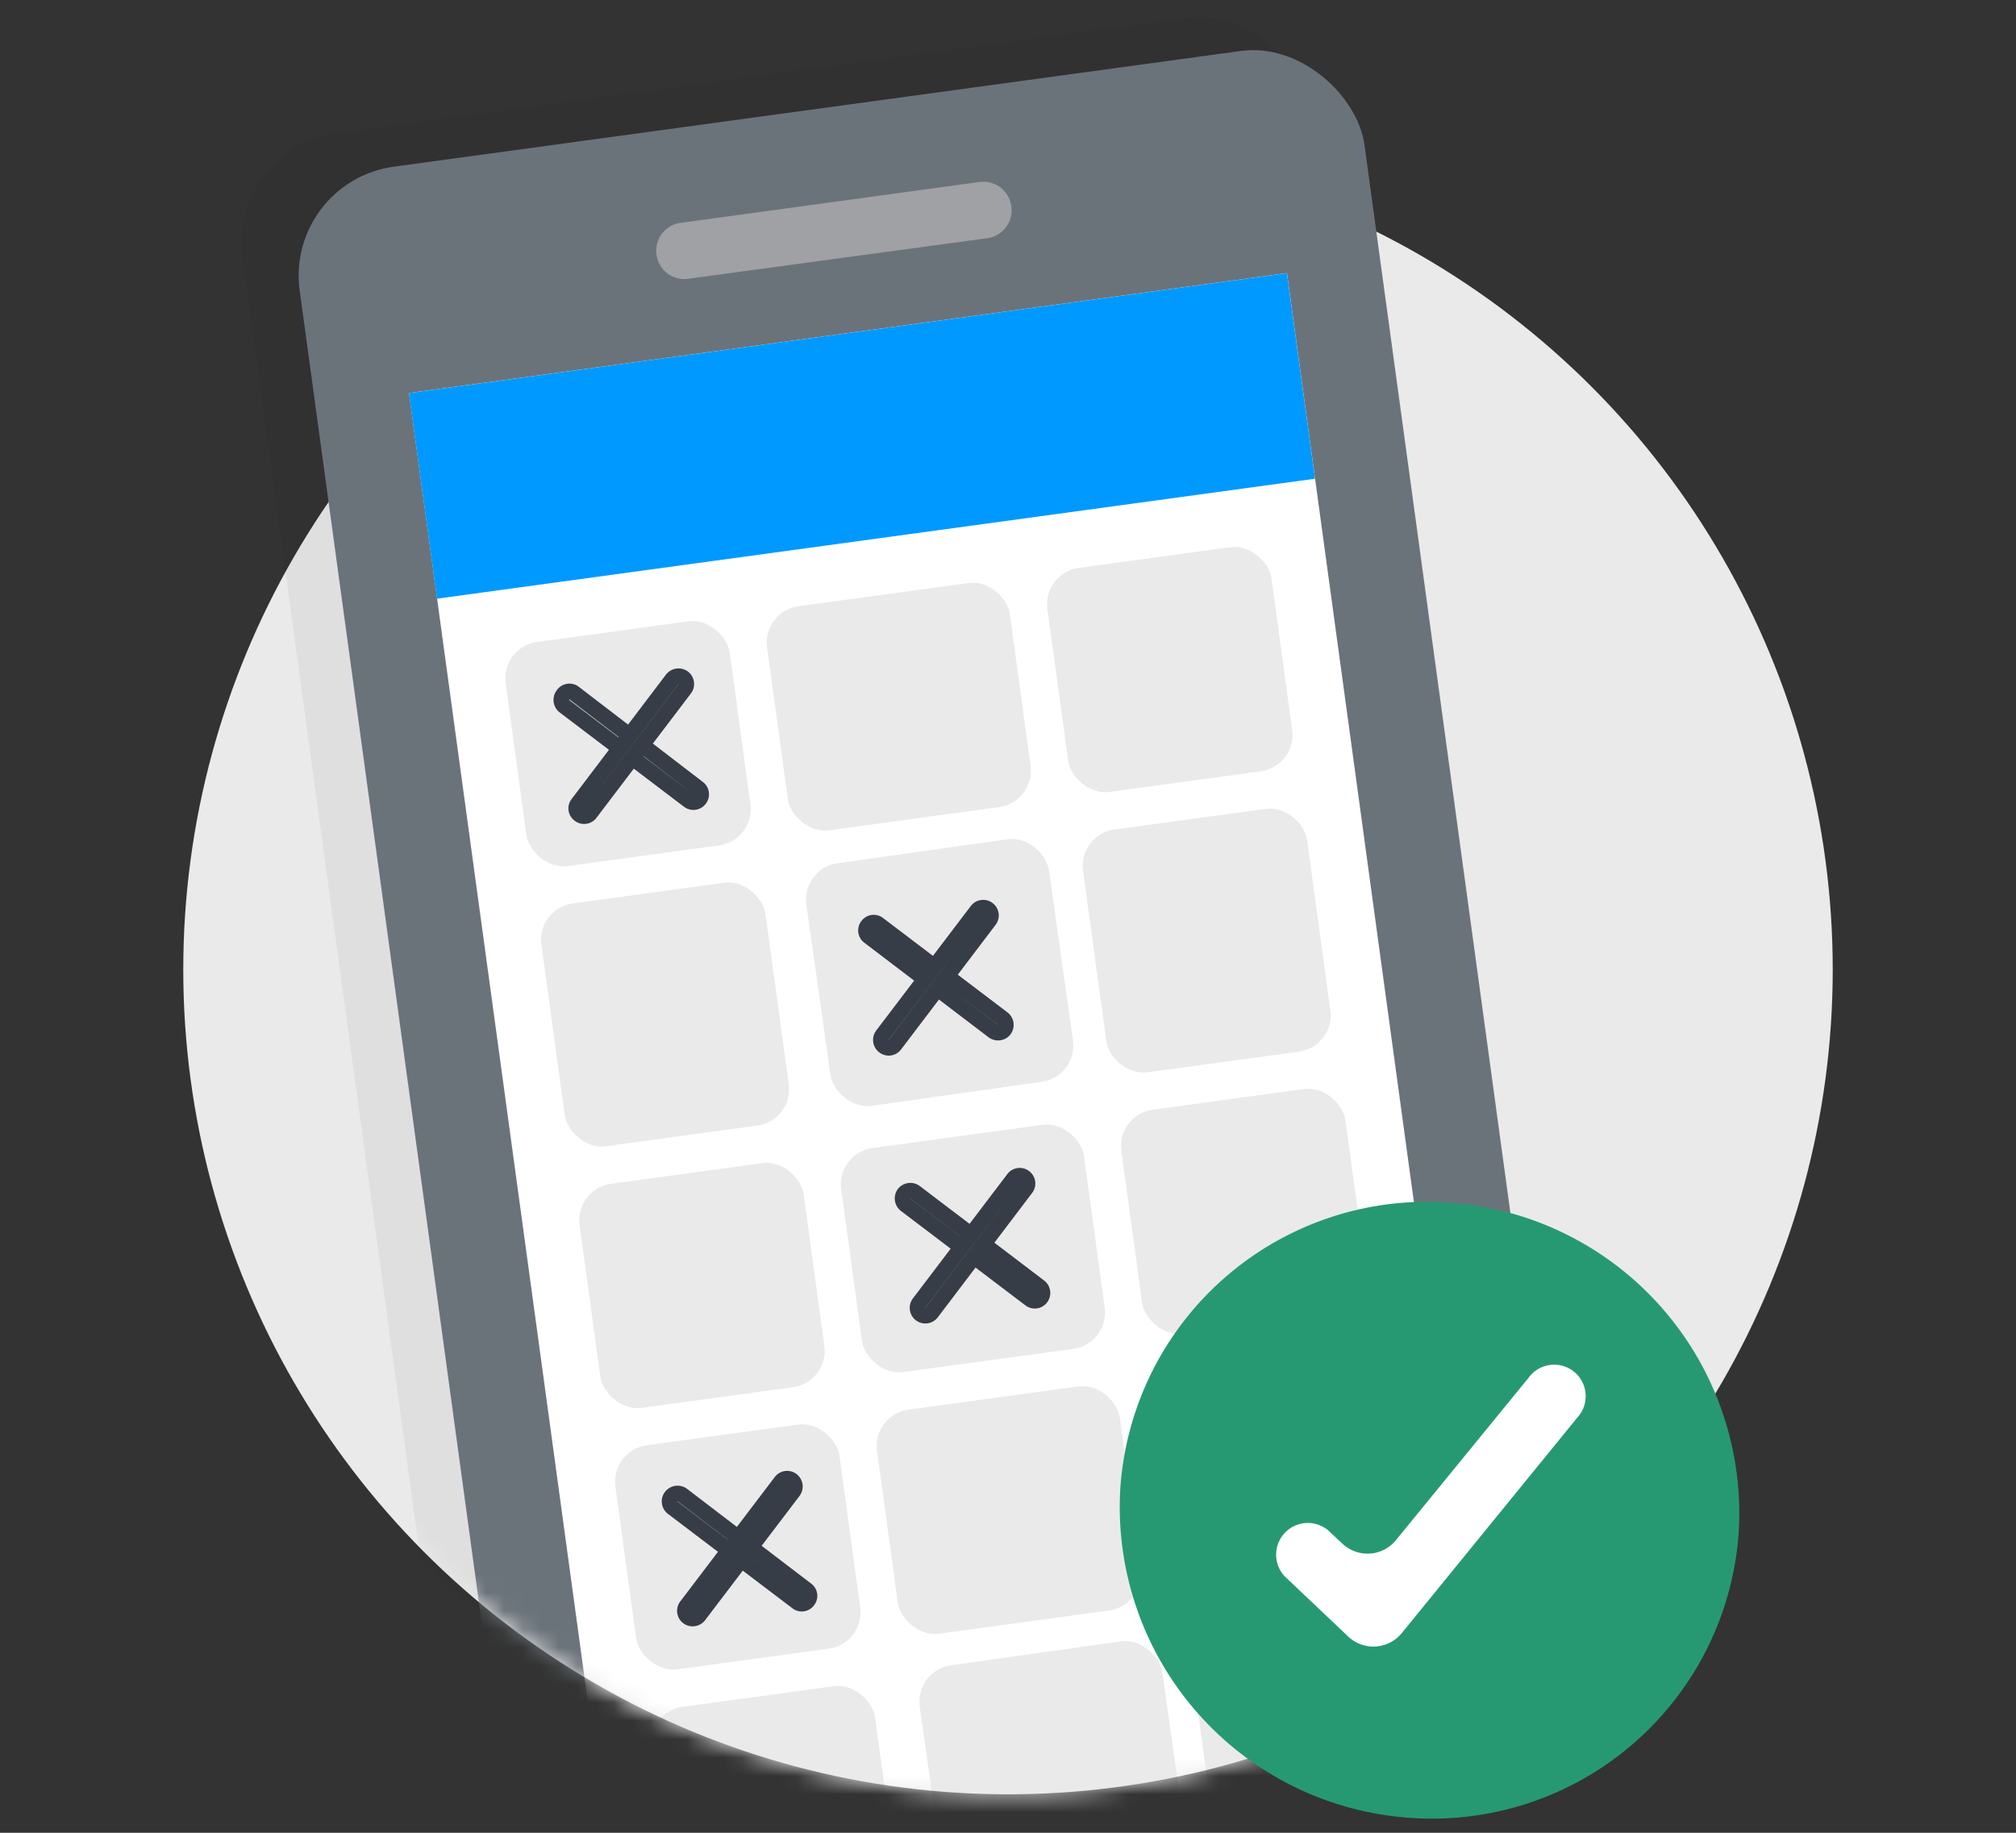 <?xml version="1.0" encoding="UTF-8"?>
<svg xmlns="http://www.w3.org/2000/svg" xmlns:xlink="http://www.w3.org/1999/xlink" id="Ebene_1" data-name="Ebene 1" viewBox="0 0 110 100">
  <rect x="0" y="0" width="110" height="100" fill="#333333" stroke="none"/>
  <defs>
    <style>.cls-1{fill:#eaeaea;}.cls-2{mask:url(#mask);}.cls-13,.cls-14,.cls-3,.cls-4{fill-rule:evenodd;}.cls-3{opacity:0.05;isolation:isolate;}.cls-4{fill-opacity:0.05;}.cls-5{fill:#6b737a;}.cls-14,.cls-6{fill:#fff;}.cls-10,.cls-7,.cls-8,.cls-9{fill:#c4c4c4;stroke-linejoin:round;}.cls-7,.cls-9{stroke:#373d46;}.cls-7,.cls-8{stroke-width:0.85px;}.cls-10,.cls-8{stroke:#000;}.cls-10,.cls-9{stroke-width:0.85px;}.cls-11{fill:#9fa1a5;}.cls-12{fill:#09f;}.cls-13{fill:#269973;}</style>
    <mask id="mask" x="10" y="-3.6" width="90" height="127.94" maskUnits="userSpaceOnUse">
      <g id="mask0">
        <path class="cls-1" d="M100,52.9a45,45,0,0,1-90,0V-3.6h90Z"></path>
      </g>
    </mask>
  </defs>
  <circle class="cls-1" cx="55" cy="52.9" r="45"></circle>
  <g class="cls-2">
    <path class="cls-3" d="M18.37,7.26A6,6,0,0,0,13.23,14L27.34,117.3a6,6,0,0,0,6.76,5.13l46.21-6.31a6,6,0,0,0,5.13-6.75L71.33,6.08A6,6,0,0,0,64.57,1Z"></path>
    <path class="cls-4" d="M82.87,81.12a16.77,16.77,0,0,1-18,15.56,17,17,0,0,1-15.74-18,16.77,16.77,0,0,1,18-15.56A17,17,0,0,1,82.87,81.12Z"></path>
    <rect class="cls-5" x="23.14" y="5.41" width="58.64" height="116.25" rx="6" transform="translate(-8.12 7.68) rotate(-7.78)"></rect>
    <rect class="cls-6" x="28.08" y="17.77" width="48.35" height="88.47" transform="translate(-7.91 7.64) rotate(-7.78)"></rect>
    <rect class="cls-1" x="28.1" y="34.41" width="12.34" height="12.34" rx="2" transform="translate(-5.18 5.01) rotate(-7.78)"></rect>
    <rect class="cls-1" x="30.12" y="48.67" width="12.34" height="13.37" rx="2" transform="translate(-7.16 5.42) rotate(-7.78)"></rect>
    <rect class="cls-1" x="32.13" y="63.97" width="12.34" height="12.34" rx="2" transform="translate(-9.14 5.83) rotate(-7.78)"></rect>
    <rect class="cls-1" x="34.08" y="78.24" width="12.34" height="12.34" rx="2" transform="translate(-11.05 6.22) rotate(-7.78)"></rect>
    <rect class="cls-1" x="36.03" y="92.51" width="12.34" height="12.34" rx="2" transform="translate(-12.97 6.62) rotate(-7.78)"></rect>
    <rect class="cls-1" x="42.36" y="32.39" width="13.37" height="12.34" rx="2" transform="translate(-4.77 6.99) rotate(-7.78)"></rect>
    <rect class="cls-1" x="44.38" y="46.66" width="13.37" height="13.37" rx="2" transform="matrix(0.99, -0.14, 0.14, 0.99, -6.75, 7.4)"></rect>
    <rect class="cls-1" x="46.4" y="61.95" width="13.37" height="12.34" rx="2" transform="translate(-8.73 7.81) rotate(-7.78)"></rect>
    <rect class="cls-1" x="48.35" y="76.22" width="13.37" height="12.34" rx="2" transform="translate(-10.64 8.21) rotate(-7.78)"></rect>
    <rect class="cls-1" x="50.3" y="90.49" width="13.37" height="12.34" rx="2" transform="matrix(0.99, -0.14, 0.14, 0.99, -12.56, 8.6)"></rect>
    <rect class="cls-1" x="57.66" y="30.37" width="12.34" height="12.34" rx="2" transform="translate(-4.36 8.97) rotate(-7.78)"></rect>
    <rect class="cls-1" x="59.67" y="44.64" width="12.34" height="13.37" rx="2" transform="translate(-6.34 9.38) rotate(-7.78)"></rect>
    <rect class="cls-1" x="61.69" y="59.93" width="12.34" height="12.34" rx="2" transform="translate(-8.32 9.79) rotate(-7.78)"></rect>
    <rect class="cls-1" x="63.64" y="74.2" width="12.34" height="12.34" rx="2" transform="translate(-10.23 10.19) rotate(-7.78)"></rect>
    <rect class="cls-1" x="65.59" y="88.47" width="12.34" height="12.34" rx="2" transform="translate(-12.15 10.58) rotate(-7.78)"></rect>
    <path class="cls-7" d="M31.31,37.8,38.09,43a.42.42,0,0,1,.08.6h0a.42.42,0,0,1-.59.08l-6.79-5.15a.44.44,0,0,1-.08-.6h0A.42.42,0,0,1,31.31,37.8Z"></path>
    <path class="cls-7" d="M47.93,50.43l6.79,5.15a.44.44,0,0,1,.08.6h0a.44.44,0,0,1-.6.08L47.42,51.1a.41.41,0,0,1-.08-.59h0A.41.41,0,0,1,47.93,50.43Z"></path>
    <path class="cls-7" d="M49.93,65.05l6.79,5.16a.43.43,0,0,1,.08.59h0a.42.42,0,0,1-.6.08l-6.79-5.15a.44.44,0,0,1-.08-.6h0A.44.44,0,0,1,49.93,65.05Z"></path>
    <path class="cls-8" d="M68.74,91.81,75.53,97a.42.42,0,0,1,.08.59h0a.43.43,0,0,1-.6.09l-6.78-5.16a.43.43,0,0,1-.08-.6h0A.43.43,0,0,1,68.74,91.81Z"></path>
    <path class="cls-7" d="M37.24,81.58,44,86.74a.41.41,0,0,1,.08.59h0a.41.41,0,0,1-.59.08l-6.79-5.15a.43.43,0,0,1-.08-.6h0A.44.44,0,0,1,37.24,81.58Z"></path>
    <path class="cls-9" d="M31.53,43.85l5.15-6.79a.44.44,0,0,1,.6-.08h0a.43.43,0,0,1,.08.6l-5.15,6.78a.42.42,0,0,1-.6.08h0A.41.41,0,0,1,31.53,43.85Z"></path>
    <path class="cls-9" d="M48.15,56.48l5.16-6.79a.42.42,0,0,1,.59-.08h0a.42.42,0,0,1,.08.6L48.83,57a.42.42,0,0,1-.6.08h0A.43.43,0,0,1,48.15,56.48Z"></path>
    <path class="cls-9" d="M50.15,71.1l5.15-6.78a.42.42,0,0,1,.6-.08h0a.42.42,0,0,1,.08.59l-5.15,6.79a.43.43,0,0,1-.6.08h0A.43.43,0,0,1,50.15,71.1Z"></path>
    <path class="cls-10" d="M69,97.86l5.16-6.78a.42.42,0,0,1,.59-.08h0a.42.42,0,0,1,.09.59l-5.16,6.79a.43.43,0,0,1-.6.08h0A.44.44,0,0,1,69,97.86Z"></path>
    <path class="cls-9" d="M37.46,87.63l5.15-6.78a.42.42,0,0,1,.6-.08h0a.43.43,0,0,1,.08.59l-5.16,6.79a.43.43,0,0,1-.59.08h0A.42.42,0,0,1,37.46,87.63Z"></path>
    <path class="cls-11" d="M37.14,12.16l16.3-2.23a1.54,1.54,0,0,1,1.74,1.32h0A1.54,1.54,0,0,1,53.86,13L37.55,15.21a1.53,1.53,0,0,1-1.73-1.32h0A1.53,1.53,0,0,1,37.14,12.16Z"></path>
    <rect class="cls-12" x="22.86" y="18.13" width="48.35" height="11.32" transform="translate(-2.79 6.58) rotate(-7.78)"></rect>
  </g>
  <path class="cls-13" d="M94.87,83.62a16.77,16.77,0,0,1-18,15.56,17,17,0,0,1-15.74-18,16.77,16.77,0,0,1,18-15.56A17,17,0,0,1,94.87,83.62Z"></path>
  <path class="cls-14" d="M83.4,75.18a1.72,1.72,0,1,1,2.66,2.17L76.49,89.1a2,2,0,0,1-2.92.2L70.09,86a1.73,1.73,0,0,1,2.37-2.51l.79.74a2,2,0,0,0,2.92-.2Z"></path>
</svg>
